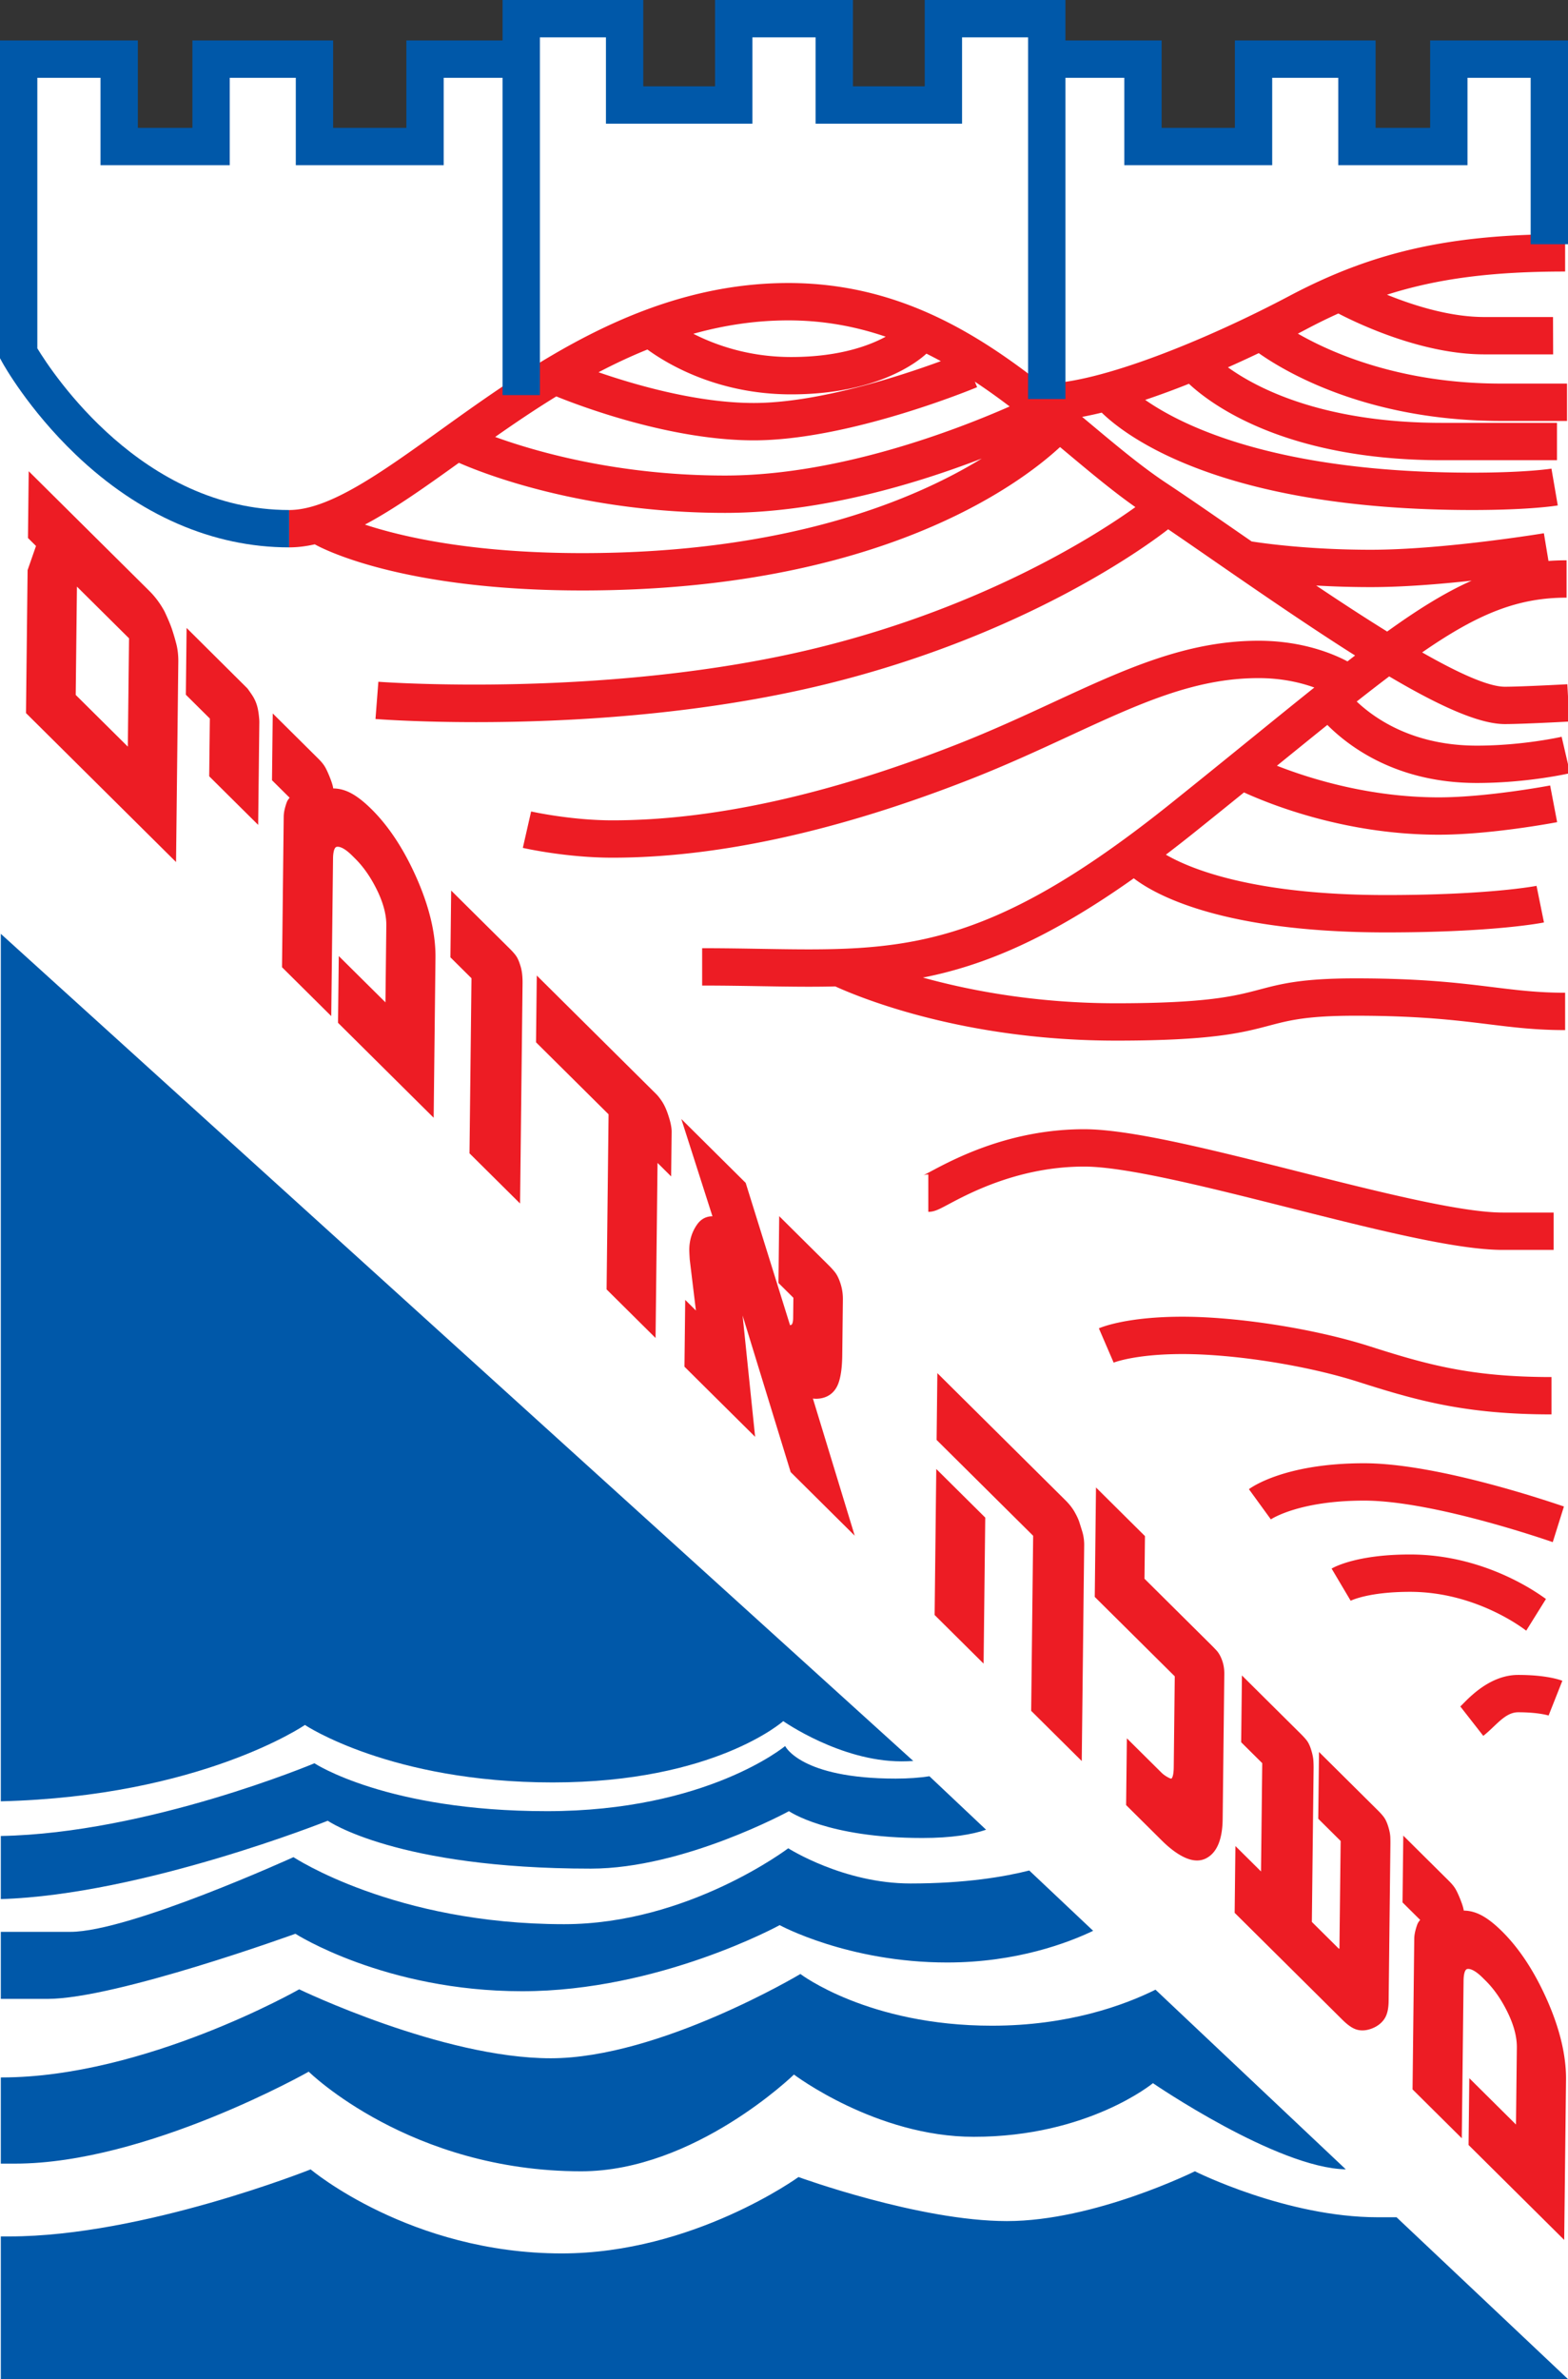 <svg xmlns="http://www.w3.org/2000/svg" width="546" height="828" xml:space="preserve"><rect width="100%" height="100%" fill="#333333" stroke="none"/><path fill="#FFF" d="M546 828V20.334h-42.667v30.667h-30.666V22.334h-36.334v26.333h-42V20.334H365V8.001h-37v25.666h-37.333v-26h-35.334v26H218V8.001h-37v12.333h-29.333v28.333h-42V22.334H73.333v28.667H42.667V20.334H0V828z"/><g fill="#ED1C24"><path d="M388.666 362.167c33.486 0 43.954-2.762 53.189-5.199C448.908 355.107 455 353.5 472 353.5c22.191 0 35.018 1.578 46.333 2.969 8.859 1.09 16.511 2.031 26.667 2.031v-13c-9.359 0-16.645-.896-25.08-1.934-11.687-1.438-24.932-3.066-47.92-3.066-18.687 0-25.863 1.894-33.462 3.898-8.471 2.235-18.071 4.769-49.872 4.769-27.825 0-50.908-4.414-67.292-8.944 21.445-4.211 43.994-13.707 73.42-34.551 7.207 5.554 30.439 18.829 87.872 18.829 37.559 0 54.273-3.323 54.967-3.464l-2.589-12.74c-.16.032-16.381 3.204-52.378 3.204-46.322 0-68.266-9.156-76.687-14.052a501.273 501.273 0 0 0 10.085-7.876c6.017-4.821 11.729-9.43 17.111-13.785C443.02 280.274 468.962 290.5 501 290.5c18.156 0 40.286-4.187 41.22-4.365l-2.438-12.77c-.217.042-21.873 4.135-38.781 4.135-24.141 0-44.873-6.497-56.356-11.007 6.301-5.11 12.125-9.834 17.553-14.195 8.083 8.085 24.746 20.202 52.054 20.202 17.543 0 31.868-3.279 32.47-3.418l-2.936-12.664c-.134.031-13.547 3.083-29.534 3.083-21.778 0-35.148-9.044-41.826-15.349a675.366 675.366 0 0 1 11.311-8.747C501.211 245.732 515.054 252 524 252c6.231 0 21.819-.849 22.479-.885l-.709-12.98c-.158.009-15.89.865-21.77.865-5.771 0-16.277-4.81-28.787-11.944C514.62 213.609 528.477 208 545.5 208v-13c-2.142 0-4.236.077-6.298.228l-1.599-9.641c-.347.058-34.955 5.746-60.271 5.746-21.221 0-36.953-2.186-41.492-2.895l-5.158-3.564c-9.01-6.229-17.519-12.112-24.596-16.795-8.419-5.571-17.005-12.749-26.096-20.348-1.051-.878-2.109-1.763-3.172-2.648 2.204-.413 4.477-.904 6.816-1.477 8.403 8.196 41.72 33.894 129.029 33.894 20.324 0 29.399-1.53 29.775-1.595l-2.202-12.812c-.084.014-8.579 1.407-27.573 1.407-68.095 0-100.85-16.205-113.896-25.332a291.378 291.378 0 0 0 15.234-5.603c7.878 7.34 33.737 26.601 88.162 26.601h40v-13h-40c-41.545 0-64.514-12.068-74.578-19.327a434.467 434.467 0 0 0 10.728-4.939c9.075 6.412 37.744 23.599 84.351 23.599h23v-13h-23c-34.912 0-58.942-10.611-70.723-17.382a458.018 458.018 0 0 0 3.098-1.623 194.509 194.509 0 0 1 10.991-5.394c6.802 3.542 29.129 14.232 50.8 14.232h23.994l-.041-13H516.83c-12.041 0-24.773-4.068-33.863-7.765C500.928 96.837 520.018 94.5 545 94.5v-13c-39.882 0-66.81 6.029-96.041 21.505-28.671 15.179-66.215 30.495-85.459 30.495v.73c-23.772-18.7-51.402-35.73-89-35.73-49.8 0-89.409 28.422-121.235 51.259-20.745 14.886-38.661 27.741-52.598 27.741v13c2.941 0 5.919-.374 8.939-1.061 2.176 1.231 29.725 16.061 93.144 16.061 103.3 0 152.353-36.964 166.366-49.914l2.537 2.12c8.144 6.807 15.894 13.283 23.702 18.781-12.166 8.748-51.314 34.366-110.657 48.952-72.328 17.777-152.15 11.893-152.948 11.832l-1.002 12.961c1.331.103 14.717 1.096 35.058 1.096 30.703 0 77.239-2.263 121.996-13.264 70.09-17.227 112.423-48.745 118.968-53.859 5.119 3.483 10.711 7.348 16.52 11.364 17.772 12.288 34.14 23.457 48.569 32.563-.873.67-1.764 1.36-2.657 2.052-4.607-2.464-15.455-7.184-30.952-7.184-25.173 0-46.609 9.908-71.43 21.381-10.62 4.909-21.603 9.985-33.94 14.816-44.572 17.453-84.822 26.303-119.63 26.303-14.534 0-28.172-3.057-28.308-3.088l-2.887 12.675c.611.139 15.148 3.413 31.195 3.413 36.437 0 78.281-9.15 124.37-27.197 12.699-4.973 23.861-10.132 34.654-15.121C396.668 244.906 415.936 236 438.25 236c8.319 0 14.928 1.653 19.415 3.276-6.591 5.264-13.695 11.024-21.479 17.337-8.384 6.801-17.886 14.509-28.251 22.814-65.003 52.089-94.362 51.602-142.986 50.792-6.5-.108-13.22-.22-20.45-.22v13c7.122 0 13.787.111 20.233.218 5.843.097 11.453.19 16.916.19 3.113 0 6.177-.031 9.21-.108 9.512 4.321 45.428 18.868 97.808 18.868zm-61.057-236.478c-13.576 4.985-42.581 14.561-65.109 14.561-19.669 0-41.276-6.268-54.081-10.693 5.505-2.89 11.181-5.558 17.02-7.916 7.141 5.193 24.629 15.609 50.062 15.609 29.873 0 44.013-11.328 47.089-14.168 1.695.835 3.367 1.708 5.019 2.607zM262.5 153.25c32.92 0 75.933-17.744 77.747-18.499l-.799-1.92c4.169 2.753 8.207 5.651 12.13 8.63-19.147 8.419-59.947 24.039-99.078 24.039-37.482 0-66.231-8.407-80.07-13.431 6.761-4.746 13.856-9.547 21.283-14.108 7.81 3.176 39.521 15.289 68.787 15.289zm45.909-36.072c-5.73 3.117-16.273 7.072-32.909 7.072-14.702 0-26.328-4.146-34.061-8.087 10.522-2.932 21.539-4.663 33.061-4.663 12.31 0 23.531 2.133 33.909 5.678zm-181.334 65.395c10.246-5.432 21.075-13.145 32.722-21.501 8.756 3.838 43.257 17.428 92.703 17.428 33.279 0 66.886-10.248 89.361-18.917-23.537 14.433-67.63 32.917-139.111 32.917-38.425 0-62.847-5.702-75.675-9.927zm331.246 21.208c5.64.33 12.025.553 19.012.553 11.297 0 24.078-1.041 35.126-2.25-9.099 4.036-18.546 9.875-29.425 17.711-8.017-4.958-16.442-10.467-24.713-16.014zM523.25 435H541v-13h-17.75c-14.568 0-43.401-7.271-71.285-14.303C421.992 400.139 393.682 393 377.5 393c-25.826 0-45.133 10.284-53.377 14.675-1.067.569-2.277 1.213-2.657 1.368.029-.012.733-.293 1.784-.293v13c2.103 0 3.633-.815 6.985-2.601C337.622 415.214 354.92 406 377.5 406c14.568 0 43.401 7.271 71.285 14.303C478.758 427.861 507.068 435 523.25 435zM540.25 492.25v-13c-27.782 0-43.088-4.233-63.269-10.69-18.969-6.07-45.793-10.31-65.231-10.31-19.303 0-28.159 3.631-29.105 4.045l5.144 11.938c.073-.029 7.451-2.983 23.962-2.983 18.244 0 43.438 3.985 61.269 9.69 20.693 6.622 37.627 11.31 67.23 11.31zM540.691 536.702l3.893-12.404c-1.958-.614-43.142-15.048-69.584-15.048-27.106 0-38.859 8.097-40.11 9.021l7.644 10.515c.094-.065 9.69-6.535 32.467-6.535 24.448-.001 65.23 14.307 65.69 14.451zM538.327 556.484C537.313 555.853 518.297 541 491 541c-18.497 0-26.466 4.405-27.313 4.908l6.627 11.184-.123.071c.059-.032 6.085-3.163 20.81-3.163 23.496 0 40.237 13.385 40.448 13.516l6.878-11.032zM528.638 582.916c-10.925 0-18.708 9.843-20.143 10.965l8.004 10.243c4.377-3.408 7.511-8.208 12.139-8.208 7.319 0 10.688 1.159 10.721 1.171l-.114-.044 4.787-12.086c-.862-.341-5.648-2.041-15.394-2.041z"/></g><g fill="#ED1C24"><path d="M59.919 219.073c-.522-1.563-1.364-3.58-2.575-6.166l-.065-.129c-1.46-2.692-3.224-5.073-5.243-7.077L10 164l-.262 23.242 2.797 2.775-2.924 8.396-.563 49.762 52.249 51.835.79-69.743c.026-2.219-.216-4.324-.718-6.258a80.163 80.163 0 0 0-1.45-4.936zm-33.555 22.778.426-37.692 18.145 18-.426 37.692-18.145-18zM89.293 244.943a13.503 13.503 0 0 0-1.519-3.052 58.867 58.867 0 0 0-1.594-2.273l-21.204-21.077-.262 23.242 8.358 8.292-.227 20.093 17.053 16.917.404-35.73c.007-.641-.064-1.547-.224-2.857-.164-1.323-.428-2.517-.785-3.555zM129.403 281.658c-3.033-3.008-5.715-5.007-8.201-6.111-1.708-.757-3.446-1.146-5.166-1.152a10.09 10.09 0 0 0-.073-.424c-.181-.93-.596-2.187-1.273-3.846-.685-1.669-1.232-2.802-1.729-3.569-.503-.776-1.204-1.605-2.141-2.536L94.974 248.3l-.263 23.242 6.156 6.106a4.568 4.568 0 0 0-1.027 1.603 21.668 21.668 0 0 0-.666 2.202 12.057 12.057 0 0 0-.381 2.786l-.592 52.383 17.145 17.009.621-54.903c.01-.883.132-3.782 1.281-4.005.115-.022.231-.033.355-.033.714 0 2.311.396 4.983 3.047l1.114 1.106c2.941 2.917 5.528 6.668 7.691 11.148 2.118 4.391 3.171 8.457 3.13 12.083l-.303 26.778-16.252-16.123-.264 23.241 33.305 33.04.63-55.692c.094-8.276-2.086-17.545-6.479-27.552-4.378-9.969-9.679-18.079-15.755-24.108zM179.899 332.973c-.475-.754-1.254-1.666-2.382-2.785l-20.415-20.252-.263 23.24 7.336 7.279-.69 60.933 17.61 17.47.866-76.572c.027-2.368-.186-4.282-.65-5.85-.462-1.564-.911-2.664-1.412-3.463zM232.391 387.225c-.552-1.55-1.198-2.886-1.925-3.976-.717-1.07-1.365-1.888-1.981-2.5l-41.572-41.241-.262 23.242 25.261 25.061-.689 60.934 17.052 16.916.689-60.933 4.737 4.7.174-15.508c.009-.802-.107-1.751-.357-2.907-.233-1.062-.612-2.335-1.127-3.788zM285.995 486.628c2.856-.553 4.92-2.37 5.966-5.255.844-2.338 1.277-5.541 1.325-9.79l.22-19.304a17.326 17.326 0 0 0-.817-5.522c-.585-1.811-1.254-3.16-2.048-4.128a29.568 29.568 0 0 0-1.979-2.179l-17.332-17.193-.262 23.241 5.2 5.161-.08 7.104c-.011.992-.194 2.125-.674 2.324l-.237.105a1.51 1.51 0 0 1-.19-.037l-15.428-49.477-22.416-22.24 10.843 33.865h-.036c-2.121 0-3.929.949-5.229 2.749-1.822 2.526-2.763 5.481-2.801 8.783-.007.606.044 1.756.155 3.516l2.151 17.746-3.725-3.696-.264 23.242 24.606 24.411-4.361-42.215 16.74 54.495 22.302 22.126-14.562-47.734a9.312 9.312 0 0 0 2.933-.098zM375.849 529.789c-.326-1.012-.856-2.163-1.619-3.521-.784-1.393-1.857-2.771-3.192-4.097l-44.636-44.283-.262 23.243 33.618 33.353-.689 60.932 17.609 17.471.849-74.997c.021-1.73-.206-3.376-.672-4.892a362.105 362.105 0 0 0-1.006-3.209z"/><path d="m325.45 562.064 17.052 16.918.574-50.818-17.052-16.918zM423.524 574.312a62.163 62.163 0 0 0-1.595-1.651l-23.405-23.219.168-14.842-17.052-16.915-.431 38.081 27.86 27.64-.357 31.663c-.021 1.817-.238 2.79-.416 3.28-.154.426-.328.602-.439.681-.111-.015-.381-.074-.848-.312-1.035-.522-1.902-1.128-2.58-1.802l-12.038-11.939-.263 23.241 12.444 12.344c2.663 2.643 5.24 4.575 7.658 5.746 1.629.789 3.173 1.189 4.589 1.189a6.829 6.829 0 0 0 3.114-.724c2.019-1.021 3.53-2.831 4.497-5.386.851-2.257 1.283-4.996 1.321-8.377l.57-50.427c.019-1.683-.235-3.27-.761-4.726-.544-1.505-1.211-2.665-2.036-3.545zM483.507 636.037c-.399-1.354-.832-2.394-1.328-3.186-.477-.756-1.26-1.67-2.393-2.794l-20.49-20.328-.262 23.241 7.802 7.741-.419 36.916a7.169 7.169 0 0 1-.026.559 4.592 4.592 0 0 1-.178.007 3.033 3.033 0 0 1-.211-.192l-9.194-9.122.604-53.332c.01-.907-.014-1.837-.071-2.765-.065-1.052-.302-2.239-.721-3.627-.451-1.498-.973-2.622-1.601-3.439-.508-.657-1.185-1.404-2.072-2.284l-20.49-20.328-.263 23.242 7.337 7.278-.427 37.691-8.916-8.845-.263 23.243 37.519 37.222c2.068 2.048 3.778 3.167 5.379 3.521a7.288 7.288 0 0 0 1.596.173c1.139 0 2.337-.257 3.563-.766 1.788-.745 3.174-1.851 4.115-3.286.941-1.432 1.414-3.437 1.444-6.13l.616-54.367c.009-.817.002-1.651-.021-2.509-.028-1.038-.235-2.194-.629-3.534zM538.827 696.309c-4.379-9.968-9.679-18.078-15.755-24.106-3.035-3.01-5.719-5.008-8.202-6.109-1.707-.759-3.445-1.146-5.165-1.153a15.56 15.56 0 0 0-.072-.424c-.18-.926-.597-2.182-1.273-3.847-.675-1.646-1.239-2.811-1.728-3.568-.505-.777-1.207-1.606-2.143-2.536l-15.847-15.721-.263 23.243 6.159 6.107a4.647 4.647 0 0 0-1.029 1.597 21.613 21.613 0 0 0-.668 2.203c-.241.96-.369 1.898-.379 2.786l-.593 52.384 17.146 17.009.621-54.903c.01-.882.133-3.78 1.282-4.005.114-.021.231-.033.355-.033.713 0 2.31.396 4.983 3.048l1.113 1.105c2.939 2.918 5.527 6.668 7.69 11.15 2.119 4.39 3.172 8.454 3.129 12.081l-.303 26.778-16.252-16.124-.263 23.242 33.305 33.04.631-55.692c.095-8.275-2.085-17.547-6.479-27.552z"/></g><g fill="#0058A9"><path d="M102.857 673s31.188 20 78.967 20c47.778 0 89.667-23 89.667-23s23.806 13 58.312 13c24.263 0 42.278-6.917 50.845-11.027l-22.244-20.989c-8.72 2.21-22.362 4.517-41.375 4.517-23.392 0-42.552-12.25-42.552-12.25s-34.839 26.417-78.055 26.417c-59.06 0-94.23-23.333-94.23-23.333s-57.117 26-77.689 26H.282v23.333H16.54C40.431 695.667 102.857 673 102.857 673z"/><path d="M273.399 607.667s-27.207 22.667-82.948 22.667c-55.742 0-80.958-16.667-80.958-16.667S51.496 638.042.284 638.97v21.962c49.208-1.467 113.854-27.265 113.854-27.265s23.889 16.667 91.576 16.667c32.433 0 69.013-20 69.013-20s13.272 9.333 46.452 9.333c10.229 0 17.297-1.206 22.19-2.871l-19.723-18.61c-3.368.511-7.247.814-11.759.814-33.179 0-38.488-11.333-38.488-11.333zM486.301 771.667h-6.524c-31.853 0-63.705-16-63.705-16S381.15 773 350.625 773s-72.58-15.333-72.58-15.333-36.663 26.583-82.451 26.583c-52.755 0-87.428-29.25-87.428-29.25S49.721 778.334 3.27 778.334H.284V828H546l-59.699-56.333z"/><path d="M107.502 721s35.17 34.667 94.894 34.667c39.483 0 74.072-33.667 74.072-33.667s28.618 21.667 62.627 21.667c39.815 0 62.376-18.667 62.376-18.667s43.155 29.557 67.154 29.99l-66.264-62.528C391.393 697.904 371.997 705 345.398 705c-43.132 0-66.69-18-66.69-18s-49.106 29.334-86.93 29.334c-37.825 0-87.594-24-87.594-24S50.385 723 .615 723H.283v30H5.26c45.788 0 102.242-32 102.242-32zM106.175 600.334s29.862 20 86.267 20c56.404 0 80.294-21.334 80.294-21.334s19.906 14 41.142 14c1.43 0 2.805-.049 4.133-.133L.284 325v301.904c69.719-1.712 105.891-26.57 105.891-26.57z"/></g><path fill="#0058A9" d="M498 14.082V44.5h-19V14.082h-49V44.5h-25.5V14.082H371V0h-49v30.053h-25V0h-48v30.053h-25V0h-49v14.082h-33.5V44.5H116V14.082H67V44.5H48V14.082H0v110.586l.803 1.461c.361.659 9.047 16.31 25.54 32.07C48.456 179.33 74.157 190.5 100.667 190.5v-13c-51.118 0-82.369-47.546-87.667-56.268v-94.15h22V57.5h45V27.082h23V57.5h51.5V27.082H175V137.5h13V13h23v30.053h51V13h22v30.053h51V13h23v125.875h13V27.082h20.5V57.5H443V27.082h23V57.5h45V27.082h22V85h13V14.082h-48z"/></svg>